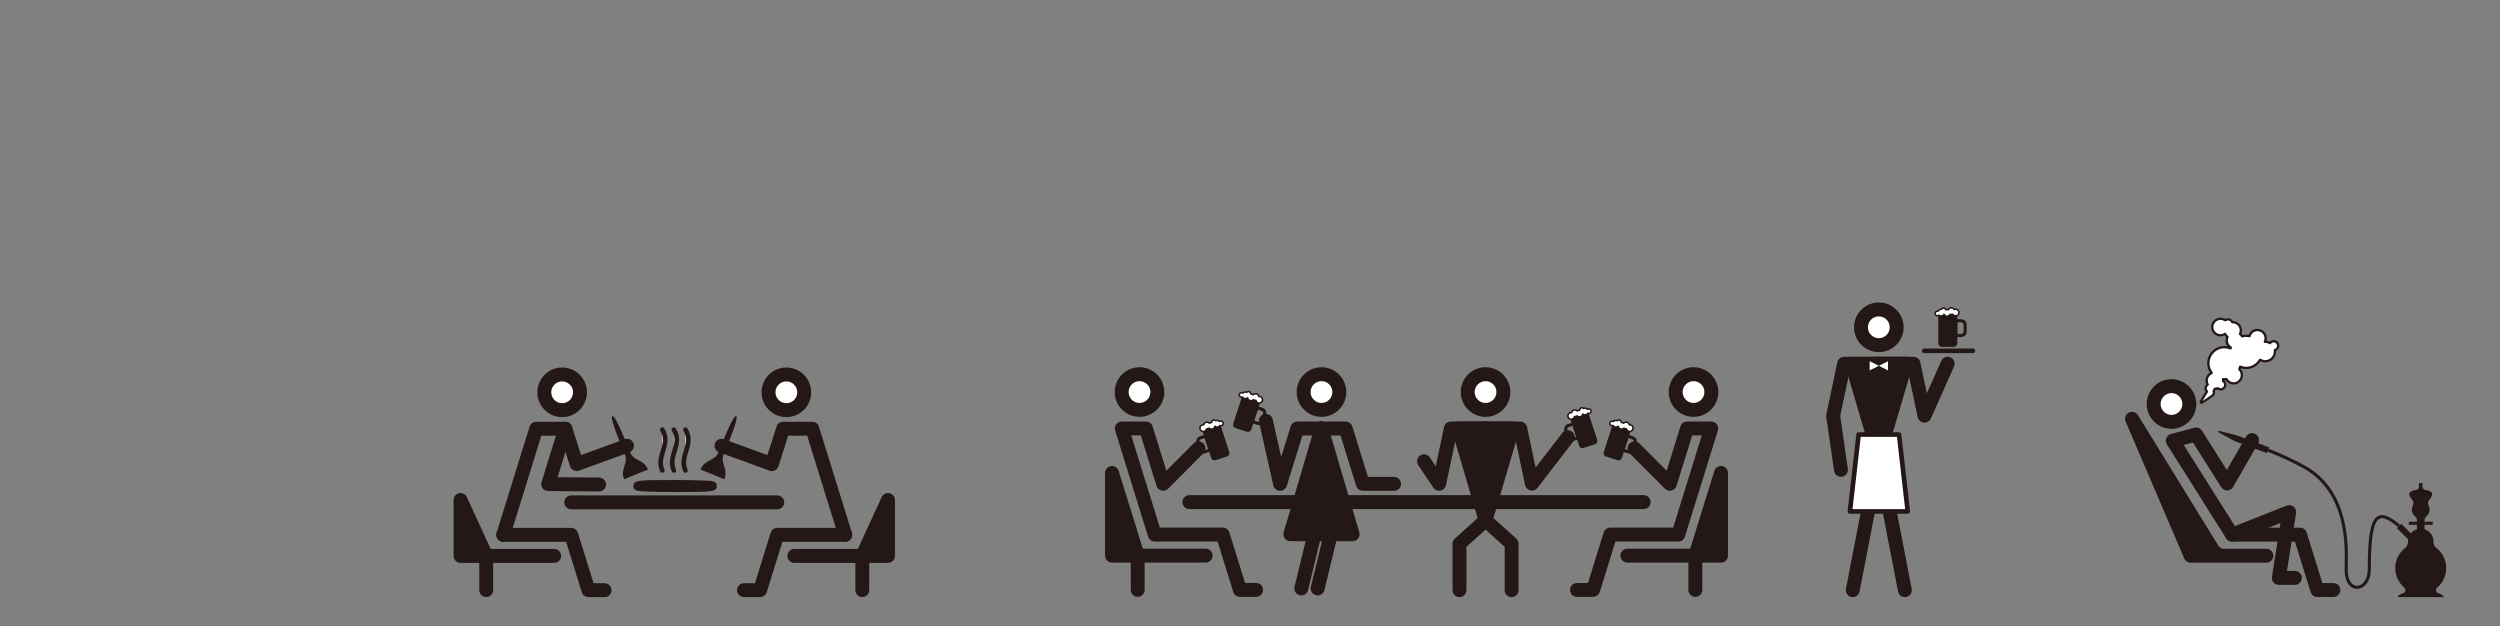 <?xml version="1.0" encoding="UTF-8"?>
<svg xmlns="http://www.w3.org/2000/svg" id="_レイヤー_1" data-name="レイヤー_1" version="1.1" viewBox="0 0 361.294 90.51">
  <rect x="0" y="0" width="361.294" height="90.51" fill="#808080" stroke="none"/>
  <defs>
    <style>
      .st0 {
        fill: none;
      }

      .st1 {
        fill: #231815;
      }

      .st2 {
        fill: #fff;
      }
    </style>
  </defs>
  <g>
    <g>
      <path class="st1" d="M267.757,86.296c-.063,0-.128-.006-.192-.018-.545-.106-.901-.633-.796-1.178l3.749-19.364v-12.166h-3.192l-1.385,6.549,1.105,7.633c.08.549-.301,1.059-.851,1.139-.55.081-1.059-.301-1.139-.851l-1.131-7.81c-.017-.117-.013-.236.011-.352l1.591-7.521c.098-.465.508-.797.983-.797h5.012c.555,0,1.005.45,1.005,1.005v13.267c0,.064-.006.128-.018.191l-3.768,19.459c-.093.48-.514.814-.986.814Z"></path>
      <g>
        <polygon class="st1" points="271.524 65.831 271.524 52.564 267.617 52.564 271.524 65.831"></polygon>
        <path class="st1" d="M271.523,66.836c-.44,0-.836-.289-.963-.721l-3.907-13.267c-.089-.304-.03-.632.159-.886s.488-.403.805-.403h3.907c.555,0,1.005.45,1.005,1.005v13.267c0,.5-.367.923-.862.995-.048.007-.097.01-.144.01ZM268.961,53.569l1.558,5.291v-5.291h-1.558Z"></path>
      </g>
      <g>
        <polygon class="st1" points="271.524 65.831 271.524 52.564 275.43 52.564 271.524 65.831"></polygon>
        <path class="st1" d="M271.524,66.836c-.048,0-.096-.003-.144-.01-.495-.071-.862-.495-.862-.995v-13.267c0-.555.45-1.005,1.005-1.005h3.906c.317,0,.615.149.805.403s.249.582.159.886l-3.906,13.267c-.127.432-.524.721-.963.721ZM272.529,53.569v5.29l1.558-5.29h-1.558Z"></path>
      </g>
      <path class="st1" d="M275.29,86.296c-.472,0-.893-.334-.986-.814l-3.768-19.459c-.012-.063-.018-.127-.018-.191v-13.267c0-.555.45-1.005,1.005-1.005h5.012c.475,0,.885.332.983.797l.948,4.481,2.089-4.683c.226-.507.82-.735,1.327-.508.507.226.735.82.508,1.327l-3.35,7.509c-.177.398-.591.64-1.024.59-.433-.046-.787-.365-.877-.791l-1.42-6.712h-3.192v12.166l3.749,19.364c.105.545-.251,1.072-.796,1.178-.065.012-.129.018-.192.018Z"></path>
      <g>
        <circle class="st2" cx="271.524" cy="47.3" r="2.58"></circle>
        <path class="st1" d="M271.524,50.884c-1.977,0-3.585-1.608-3.585-3.585s1.608-3.585,3.585-3.585,3.585,1.608,3.585,3.585-1.608,3.585-3.585,3.585ZM271.524,45.725c-.868,0-1.575.706-1.575,1.575s.706,1.575,1.575,1.575,1.575-.707,1.575-1.575-.706-1.575-1.575-1.575Z"></path>
      </g>
    </g>
    <g>
      <polygon class="st2" points="275.701 73.909 267.346 73.909 268.606 62.804 274.442 62.804 275.701 73.909"></polygon>
      <path class="st1" d="M275.701,74.244h-8.355c-.095,0-.186-.041-.25-.112-.064-.071-.094-.166-.083-.261l1.26-11.105c.019-.169.163-.297.333-.297h5.836c.17,0,.314.128.333.297l1.26,11.105c.011.095-.019.19-.083.261-.064.071-.154.112-.25.112ZM267.721,73.574h7.605l-1.184-10.435h-5.237l-1.184,10.435Z"></path>
    </g>
    <g>
      <polygon class="st2" points="271.524 52.864 270.197 53.528 270.197 52.201 271.524 52.864 271.524 52.864"></polygon>
      <polygon class="st2" points="271.524 52.864 272.85 53.528 272.85 52.201 271.524 52.864 271.524 52.864"></polygon>
    </g>
    <g>
      <g>
        <path class="st1" d="M280.624,45.478h1.734c.156,0,.283.127.283.283v4.139h-2.3v-4.139c0-.156.127-.283.283-.283Z" transform="translate(562.981 95.379) rotate(-180)"></path>
        <path class="st1" d="M282.358,50.124h-1.734c-.279,0-.506-.227-.506-.506v-4.363h2.746v4.363c0,.279-.227.506-.506.506ZM280.564,45.702v3.916c0,.033.027.059.06.059h1.734c.033,0,.06-.027.06-.059v-3.916h-1.853Z"></path>
      </g>
      <path class="st1" d="M283.447,48.709h-1.029v-2.57h1.029c.426,0,.773.347.773.773v1.022c0,.427-.347.774-.773.774ZM282.864,48.262h.583c.18,0,.327-.147.327-.327v-1.022c0-.18-.147-.327-.327-.327h-.583v1.676Z"></path>
      <g>
        <path class="st2" d="M279.985,44.972c.035,0,.067.01.098.02.074-.174.246-.295.447-.295.017,0,.031.008.048.01.052-.115.167-.196.301-.196.155,0,.28.109.316.254.057-.024.119-.037.185-.037.065,0,.126.014.182.037.078-.164.243-.28.437-.28.18,0,.331.102.415.247.063-.029.131-.048.204-.048.269,0,.486.218.486.486,0,.269-.218.486-.486.486-.18,0-.331-.102-.415-.247-.063.029-.131.048-.204.048-.065,0-.126-.014-.182-.037-.078.164-.243.28-.437.28-.193,0-.357-.115-.435-.278-.084.145-.235.248-.415.248-.123,0-.233-.05-.319-.126-.059.056-.138.091-.226.091-.183,0-.332-.148-.332-.332s.148-.332.332-.332Z"></path>
        <path class="st1" d="M281.38,45.811c-.172,0-.331-.074-.442-.2-.19.187-.499.223-.728.072-.068.041-.146.063-.226.063-.244,0-.443-.199-.443-.443s.199-.443.443-.443c.014,0,.027.001.04.003.107-.169.291-.274.494-.278.082-.115.216-.186.359-.186.161,0,.305.09.382.229.082-.017.168-.017.25.003.111-.161.29-.258.488-.258.179,0,.344.082.457.223.384-.114.76.19.76.574,0,.33-.268.598-.598.598-.179,0-.344-.082-.457-.224-.098.03-.196.032-.293.009-.111.161-.29.259-.488.259ZM280.945,45.31h.004c.041.002.078.026.096.063.064.132.192.215.335.215.144,0,.273-.083.336-.216.025-.053.088-.078.143-.055.098.04.194.039.298-.009.052-.024.115-.005.144.045.07.12.189.192.318.192.207,0,.375-.168.375-.375,0-.258-.261-.464-.532-.337-.052.025-.115.005-.144-.045-.07-.12-.188-.192-.318-.192-.144,0-.273.083-.336.216-.025.053-.088.077-.143.056-.094-.039-.191-.037-.283 0-.03.012-.064.011-.093-.004-.029-.015-.05-.041-.058-.073-.025-.101-.108-.169-.207-.169-.085,0-.163.051-.199.13-.02.044-.066.071-.113.065-.006-.001-.034-.006-.04-.008h-.002c-.146,0-.28.089-.339.227-.022.053-.081.08-.136.063-.026-.008-.047-.015-.065-.015-.121,0-.22.099-.22.22s.099.22.22.22c.054,0,.108-.022.15-.061.042-.04.107-.04.15-.002.05.044.134.098.245.098.13,0,.249-.072.318-.192.02-.035.057-.056.097-.056Z"></path>
      </g>
    </g>
    <g>
      <line class="st2" x1="278.075" y1="50.699" x2="285.115" y2="50.699"></line>
      <path class="st1" d="M285.115,51.034h-7.039c-.185,0-.335-.15-.335-.335s.15-.335.335-.335h7.039c.185,0,.335.15.335.335s-.15.335-.335.335Z"></path>
    </g>
  </g>
  <g>
    <g>
      <g>
        <g>
          <path class="st2" d="M316.399,58.385c0,1.425-1.155,2.58-2.58,2.58-1.425,0-2.58-1.155-2.58-2.58s1.155-2.58,2.58-2.58,2.58,1.155,2.58,2.58Z"></path>
          <path class="st1" d="M313.819,61.97c-1.977,0-3.585-1.608-3.585-3.585s1.608-3.585,3.585-3.585,3.585,1.608,3.585,3.585-1.608,3.585-3.585,3.585ZM313.819,56.81c-.868,0-1.575.707-1.575,1.575s.706,1.575,1.575,1.575,1.575-.706,1.575-1.575-.706-1.575-1.575-1.575Z"></path>
        </g>
        <path class="st1" d="M337.216,86.274h-2.33c-.44,0-.829-.286-.96-.707l-2.266-7.294h-9.083c-.345,0-.666-.177-.85-.469l-8.568-13.576c-.171-.27-.202-.605-.086-.902.116-.297.367-.522.676-.605l3.374-.904c.425-.114.875.062,1.11.434l3.582,5.675,2.776-4.828c.277-.481.891-.647,1.372-.37.481.277.647.891.37,1.372l-3.607,6.273c-.176.305-.498.497-.851.504-.355.011-.683-.17-.871-.469l-4.076-6.459-1.341.359,7.544,11.954h9.269c.44,0,.829.286.96.707l2.266,7.294h1.59c.555,0,1.005.45,1.005,1.005s-.45,1.005-1.005,1.005Z"></path>
      </g>
      <g>
        <path class="st1" d="M327.531,80.315h-6.128c-.684,0-1.318-.354-1.677-.937l-11.613-18.856,8.476,19.792h10.941"></path>
        <path class="st1" d="M327.531,81.32h-10.941c-.402,0-.766-.24-.924-.609l-8.476-19.792c-.207-.484-.006-1.046.461-1.288.468-.242,1.042-.083,1.318.365l11.613,18.856c.174.283.489.459.821.459h6.128c.555,0,1.005.45,1.005,1.005s-.45,1.005-1.005,1.005ZM317.252,79.31h1.251l-4.108-6.669,2.856,6.669Z"></path>
      </g>
    </g>
    <path class="st1" d="M331.657,84.524h-2.33c-.294,0-.573-.129-.764-.352s-.275-.519-.229-.81l1.229-7.776-6.616,2.616c-.516.205-1.1-.049-1.304-.565-.204-.516.049-1.1.565-1.304l8.253-3.263c.336-.133.716-.075.998.15.281.226.421.585.364.941l-1.32,8.353h1.154c.555,0,1.005.45,1.005,1.005s-.45,1.005-1.005,1.005Z"></path>
    <g>
      <path class="st2" d="M329.245,49.964c0-.36-.293-.652-.652-.652-.218,0-.411.109-.53.274-.208-.121-.446-.196-.704-.196-.018,0-.035.005-.053.005.075-.156.121-.329.121-.513,0-.658-.535-1.193-1.193-1.193-.55,0-1.011.377-1.147.885-.153-.032-.312-.049-.474-.049-.206,0-.402.035-.592.086-.077-.135-.179-.252-.301-.347.075-.156.12-.328.12-.512,0-.658-.535-1.193-1.193-1.193-.019,0-.036.005-.055.005-.093-.247-.33-.423-.609-.423-.152,0-.29.054-.401.142-.193-.135-.427-.215-.68-.215-.658,0-1.193.535-1.193,1.193s.535,1.193,1.193,1.193c.246,0,.474-.075.664-.203.081.174.202.323.351.439-.075.156-.12.328-.12.512,0,.436.237.814.587,1.022-.012.042-.029.081-.038.123-.272-.112-.568-.175-.88-.175-1.281,0-2.323,1.042-2.323,2.323,0,.531.186,1.014.487,1.406-.43.18-.732.605-.732,1.1,0,.212.06.408.157.58-.182.116-.305.318-.305.55,0,.181.074.344.193.462-.276.409-.817,1.323-.89,1.446-.026.044-.019.101.018.137.021.021.049.031.078.031.021,0,.042-.006.06-.017.147-.094,1.44-.918,1.596-1.08.093-.097.143-.225.141-.36-.001-.071-.019-.138-.048-.201.084-.1.139-.224.151-.361.014.001.027.004.042.004.148,0,.289-.03.42-.08.113.095.257.154.416.154.36,0,.652-.292.652-.652,0-.23-.121-.432-.301-.548.001-.022.007-.043.007-.066,0-.07-.009-.137-.021-.204.068.006.134.021.204.021.099,0,.192-.017.288-.029.204.367.59.619,1.039.619.658,0,1.193-.535,1.193-1.193,0-.337-.142-.64-.367-.857.047-.116.085-.237.112-.361.272.112.568.175.88.175.862,0,1.608-.478,2.009-1.178.215.134.467.214.738.214.777,0,1.409-.632,1.409-1.409,0-.07-.011-.137-.021-.204.285-.07.497-.326.497-.632Z"></path>
      <path class="st1" d="M318.151,58.376c-.073,0-.142-.028-.194-.079-.093-.09-.112-.231-.046-.343.057-.097.532-.898.825-1.349-.099-.138-.152-.302-.152-.475,0-.23.096-.444.261-.598-.075-.171-.114-.35-.114-.532,0-.48.25-.916.651-1.161-.266-.407-.406-.868-.406-1.345,0-1.373,1.117-2.49,2.49-2.49.155,0,.309.015.461.044-.191-.236-.298-.531-.298-.846,0-.157.029-.313.086-.465-.081-.077-.153-.163-.213-.256-.186.092-.39.14-.601.14-.75,0-1.36-.61-1.36-1.36s.61-1.36,1.36-1.36c.239,0,.471.063.678.183.381-.221.903-.067,1.116.309.727.026,1.311.626,1.311,1.359,0,.158-.029.313-.086.465.065.061.124.129.175.202.323-.073.593-.078.876-.035.203-.514.701-.862,1.26-.862.75,0,1.36.61,1.36,1.36,0,.118-.016.236-.049.352.164.02.324.068.478.142.152-.147.356-.232.569-.232.452,0,.82.368.82.82,0,.326-.192.614-.481.745.003.031.005.06.005.09,0,.869-.707,1.577-1.577,1.577-.234,0-.466-.054-.68-.158-.461.696-1.239,1.121-2.067,1.121-.26,0-.516-.041-.765-.122-.01.034-.021.068-.033.101.22.249.34.563.34.896,0,.75-.61,1.36-1.36,1.36-.452,0-.873-.23-1.125-.606-.071.009-.14.019-.218.016,0,.001 0.0.002 0.0.002.186.155.295.383.295.628,0,.452-.368.82-.82.82-.157,0-.311-.047-.444-.134-.098.03-.197.049-.294.057-.022.078-.056.152-.101.22.017.056.026.114.027.171.004.179-.063.35-.188.479-.155.162-1.189.827-1.626,1.105-.044.028-.096.044-.15.044ZM321.468,50.339c-1.188,0-2.155.967-2.155,2.155,0,.468.156.919.452,1.304.032.041.042.095.029.145s-.049.091-.097.112c-.382.161-.629.532-.629.946,0,.171.046.339.136.498.044.078.019.176-.056.224-.142.09-.227.242-.227.408,0,.13.051.252.143.344.057.057.066.146.021.212-.211.314-.583.932-.772,1.249.615-.402,1.283-.846,1.374-.941.063-.065.096-.15.094-.24-.001-.044-.012-.089-.032-.134-.028-.059-.018-.129.024-.179.064-.076.103-.169.112-.268.008-.088.086-.155.172-.153l.043.004c.111-0.0.233-.024.354-.069.057-.022.12-.01.167.028.062.052.167.115.308.115.267,0,.485-.217.485-.485,0-.165-.084-.317-.225-.407-.05-.032-.08-.089-.077-.149 0-.005.004-.04.005-.045.002-.073-.006-.131-.017-.188-.009-.051.006-.104.042-.142.035-.039.087-.058.138-.053l.082.01c.101.014.206.005.307-.009l.067-.009c.067-.009.134.025.168.085.182.329.524.533.892.533.565,0,1.025-.46,1.025-1.025,0-.279-.112-.54-.315-.736-.049-.047-.065-.12-.039-.183.044-.11.079-.223.104-.335.011-.048.042-.089.086-.113s.096-.025.141-.006c.263.108.537.163.816.163.763,0,1.477-.419,1.863-1.093.023-.04.06-.068.104-.079.044-.011.09-.004.129.02.2.124.424.189.65.189.685,0,1.242-.557,1.242-1.242,0-.055-.009-.108-.016-.161-.013-.086.039-.184.123-.205.218-.054.37-.247.37-.469,0-.267-.217-.485-.485-.485-.155,0-.302.076-.394.204-.05.07-.145.09-.22.047-.197-.115-.406-.173-.619-.173-.018.003-.033.005-.047.005-.064.003-.114-.027-.146-.076s-.036-.112-.011-.164c.069-.143.104-.292.104-.44,0-.565-.46-1.025-1.025-1.025-.46,0-.865.313-.985.761-.023.086-.11.138-.196.12-.313-.065-.601-.068-.989.034-.074.02-.15-.013-.188-.078-.067-.116-.154-.216-.259-.298-.062-.048-.082-.134-.048-.205.069-.143.104-.291.104-.44,0-.568-.45-1.028-1.034-1.025-.073,0-.178-.038-.202-.103-.11-.289-.497-.408-.749-.209-.058.046-.139.048-.2.006-.173-.121-.376-.185-.584-.185-.565,0-1.025.46-1.025,1.025s.46,1.025,1.025,1.025c.204,0,.402-.06.571-.174.041-.027.091-.036.139-.022.047.013.086.046.107.091.067.145.172.276.302.377.062.048.082.134.048.205-.069.143-.104.291-.104.439,0,.362.189.69.506.878.065.039.096.116.076.189l-.02.062c-.006.017-.012.035-.016.053-.011.048-.042.089-.086.112-.044.023-.096.025-.141.006-.263-.108-.537-.163-.816-.163Z"></path>
    </g>
    <path class="st1" d="M347.295,85.729c.358-.114.453-.566.166-.808-.8-.676-1.308-1.687-1.308-2.816,0-1.175.55-2.221,1.407-2.896.287-.226.447-.563.436-.928-0-.015-.001-.031-.001-.046,0-.824.544-1.513,1.29-1.749v-.646s-1.179,0-1.179,0v-.442h1.179s0-.262,0-.262c0-.202-.104-.383-.261-.511-.29-.235-.476-.593-.476-.996,0-.225.059-.435.161-.618.136-.242.099-.552-.086-.759-.282-.316-.456-.666-.456-.846,0-.285.438-.527,1.056-.626.204-.033.357-.206.357-.413v-.558h.516v.558c0,.207.153.381.357.413.618.099,1.056.341,1.056.626,0,.179-.173.53-.456.846-.185.207-.222.517-.086.759.102.183.161.393.161.618,0,.403-.186.761-.476.996-.157.128-.261.308-.261.511v.262s1.179,0,1.179,0v.442h-1.179s0,.646,0,.646c.746.236,1.29.925,1.29,1.749,0,.015-0.0.031-.001.046-.011.365.149.702.436.928.857.674,1.407,1.72,1.407,2.896,0,1.129-.508,2.14-1.308,2.816-.287.242-.192.694.166.808.482.153.773.351.773.567h-6.634c0-.216.291-.413.773-.567Z"></path>
    <rect class="st1" x="347.723" y="75.407" width=".893" height="4.127" transform="translate(47.196 268.884) rotate(-45)"></rect>
    <polygon class="st1" points="327.62 65.487 327.93 64.649 323.242 62.914 320.637 62.244 320.559 62.453 322.981 63.77 327.62 65.487"></polygon>
    <path class="st1" d="M340.633,85.104c-.498,0-.949-.254-1.27-.715-.344-.493-.526-1.21-.526-2.074,0-.18.005-.403.011-.661.068-2.908.248-10.632-6.098-14.049-2.806-1.511-5.03-2.32-5.052-2.328l.152-.42c.022.008,2.275.827,5.112,2.354,6.587,3.547,6.402,11.47,6.333,14.453-.006.254-.011.473-.011.651,0,.772.154,1.401.445,1.819.235.337.556.523.903.523.76,0,1.546-.876,1.546-2.342,0-5.069.431-7.245,1.538-7.761.723-.337,1.661.048,3.137,1.286l-.287.342c-1.288-1.081-2.134-1.47-2.661-1.223-.885.413-1.28,2.682-1.28,7.356,0,1.811-1.027,2.789-1.993,2.789Z"></path>
  </g>
  <g>
    <g>
      <g>
        <g>
          <g>
            <circle class="st2" cx="113.644" cy="56.694" r="2.58"></circle>
            <path class="st1" d="M113.644,60.279c-1.977,0-3.585-1.608-3.585-3.585s1.608-3.585,3.585-3.585,3.585,1.608,3.585,3.585-1.608,3.585-3.585,3.585ZM113.644,55.119c-.868,0-1.575.707-1.575,1.575s.706,1.575,1.575,1.575,1.575-.706,1.575-1.575-.707-1.575-1.575-1.575Z"></path>
          </g>
          <path class="st1" d="M109.845,86.296h-2.33c-.555,0-1.005-.45-1.005-1.005s.45-1.005,1.005-1.005h1.59l2.266-7.294c.131-.42.52-.707.96-.707h9.823c.555,0,1.005.45,1.005,1.005s-.45,1.005-1.005,1.005h-9.083l-2.266,7.294c-.131.42-.52.707-.96.707Z"></path>
        </g>
        <g>
          <polyline class="st1" points="114.794 80.337 124.618 80.337 128.332 72.261 128.332 80.337 124.618 80.337"></polyline>
          <path class="st1" d="M128.332,81.342h-13.537c-.555,0-1.005-.45-1.005-1.005s.45-1.005,1.005-1.005h9.18l3.445-7.49c.197-.429.667-.664,1.128-.562.461.101.79.509.79.982v8.076c0,.555-.45,1.005-1.005,1.005ZM126.186,79.332h1.14v-2.479l-1.14,2.479Z"></path>
        </g>
        <g>
          <line class="st1" x1="124.618" y1="80.337" x2="124.618" y2="85.284"></line>
          <path class="st1" d="M124.618,86.29c-.555,0-1.005-.45-1.005-1.005v-4.948c0-.555.45-1.005,1.005-1.005s1.005.45,1.005,1.005v4.948c0,.555-.45,1.005-1.005,1.005Z"></path>
        </g>
      </g>
      <path class="st1" d="M122.153,78.295c-.429,0-.826-.276-.96-.707l-4.543-14.624h-2.738l-1.408,4.411c-.083.261-.269.476-.515.597-.246.121-.53.136-.787.042l-7.276-2.653c-.521-.19-.79-.767-.6-1.289.19-.522.767-.79,1.289-.6l6.292,2.295,1.313-4.113c.133-.417.52-.7.958-.7h4.213c.44,0,.829.286.96.707l4.763,15.331c.165.53-.132,1.093-.662,1.258-.099.031-.2.045-.298.045Z"></path>
    </g>
    <g>
      <g>
        <g>
          <g>
            <circle class="st2" cx="81.241" cy="56.694" r="2.58"></circle>
            <path class="st1" d="M81.241,60.279c-1.977,0-3.585-1.608-3.585-3.585s1.608-3.585,3.585-3.585,3.585,1.608,3.585,3.585-1.608,3.585-3.585,3.585ZM81.241,55.119c-.868,0-1.575.707-1.575,1.575s.706,1.575,1.575,1.575,1.575-.706,1.575-1.575-.706-1.575-1.575-1.575Z"></path>
          </g>
          <path class="st1" d="M87.371,86.296h-2.33c-.44,0-.829-.286-.96-.707l-2.266-7.294h-9.083c-.555,0-1.005-.45-1.005-1.005s.45-1.005,1.005-1.005h9.823c.44,0,.829.286.96.707l2.266,7.294h1.59c.555,0,1.005.45,1.005,1.005s-.45,1.005-1.005,1.005Z"></path>
        </g>
        <g>
          <polyline class="st1" points="80.091 80.337 70.267 80.337 66.554 72.261 66.554 80.337 70.267 80.337"></polyline>
          <path class="st1" d="M80.091,81.342h-13.537c-.555,0-1.005-.45-1.005-1.005v-8.076c0-.472.329-.881.79-.982.462-.102.931.133,1.128.562l3.445,7.49h9.18c.555,0,1.005.45,1.005,1.005s-.45,1.005-1.005,1.005ZM67.559,79.332h1.14l-1.14-2.479v2.479Z"></path>
        </g>
        <g>
          <line class="st1" x1="70.267" y1="80.337" x2="70.267" y2="85.284"></line>
          <path class="st1" d="M70.267,86.29c-.555,0-1.005-.45-1.005-1.005v-4.948c0-.555.45-1.005,1.005-1.005s1.005.45,1.005,1.005v4.948c0,.555-.45,1.005-1.005,1.005Z"></path>
        </g>
      </g>
      <path class="st1" d="M72.732,78.295c-.099,0-.199-.015-.298-.045-.53-.165-.826-.728-.662-1.258l4.763-15.331c.131-.42.52-.707.96-.707h4.213c.319,0,.62.152.809.409.189.257.245.589.151.894l-2.084,6.708,6.004.045c.555.004,1.002.458.997,1.013-.004.555-.46,1.008-1.013.997l-7.357-.056c-.318-.002-.616-.155-.804-.412-.188-.257-.243-.587-.148-.891l2.08-6.698h-2.108l-4.543,14.624c-.134.431-.531.707-.96.707Z"></path>
    </g>
    <path class="st1" d="M112.33,73.605h-29.775c-.555,0-1.005-.45-1.005-1.005s.45-1.005,1.005-1.005h29.775c.555,0,1.005.45,1.005,1.005s-.45,1.005-1.005,1.005Z"></path>
    <path class="st1" d="M97.564,71.105c-1.438,0-2.792-.021-3.812-.058-1.656-.061-2.214-.081-2.214-.808,0-.867.803-.867,6.026-.867,1.439,0,2.793.021,3.812.058,1.656.061,2.214.081,2.214.808,0,.867-.803.867-6.026.867ZM102.703,70.86h.004-.004Z"></path>
    <g>
      <path class="st2" d="M95.715,62.094c1.327,2.138-.958,3.759,0,5.897"></path>
      <path class="st1" d="M95.715,68.326c-.128,0-.25-.074-.306-.198-.506-1.129-.195-2.143.079-3.038.3-.979.559-1.824-.058-2.818-.098-.157-.049-.364.108-.461.157-.098.364-.049.461.108.778,1.253.433,2.377.13,3.368-.263.859-.511,1.669-.108,2.568.076.169 0.0.367-.169.443-.044.02-.091.029-.137.029Z"></path>
    </g>
    <g>
      <path class="st2" d="M97.386,62.094c1.327,2.138-.958,3.759,0,5.897"></path>
      <path class="st1" d="M97.386,68.326c-.128,0-.25-.074-.306-.198-.506-1.129-.195-2.143.079-3.038.3-.979.559-1.824-.058-2.818-.098-.157-.049-.364.108-.461.157-.098.364-.049.461.108.778,1.253.433,2.377.13,3.368-.263.858-.511,1.669-.108,2.568.076.169 0.0.367-.169.443-.044.02-.091.029-.137.029Z"></path>
    </g>
    <g>
      <path class="st2" d="M99.056,62.094c1.327,2.138-.958,3.759,0,5.897"></path>
      <path class="st1" d="M99.057,68.326c-.128,0-.25-.074-.306-.198-.506-1.129-.195-2.143.079-3.038.3-.979.559-1.824-.058-2.818-.098-.157-.049-.364.108-.461.157-.098.364-.049.461.108.778,1.253.433,2.377.13,3.368-.263.859-.511,1.669-.108,2.568.076.169 0.0.367-.169.443-.044.02-.091.029-.137.029Z"></path>
    </g>
    <path class="st1" d="M104.683,69.259c.623-1.529-.637-2.265-.118-3.539s2.27-5.389,1.824-5.571c-.446-.182-2.069,3.985-2.588,5.26-.519,1.274-1.935.92-2.558,2.449l3.44,1.402Z"></path>
    <path class="st1" d="M83.338,68.074c-.152,0-.303-.035-.443-.103-.246-.121-.432-.336-.515-.597l-1.631-5.11c-.169-.529.123-1.094.652-1.263.529-.167,1.094.123,1.263.652l1.313,4.113,6.292-2.295c.522-.191,1.098.078,1.289.6.19.521-.078,1.098-.6,1.289l-7.276,2.653c-.112.041-.228.061-.344.061Z"></path>
    <path class="st1" d="M90.202,69.259c-.623-1.529.637-2.265.118-3.539s-2.27-5.389-1.824-5.571c.446-.182,2.069,3.985,2.588,5.26s1.935.92,2.558,2.449l-3.44,1.402Z"></path>
  </g>
  <g>
    <g>
      <path class="st1" d="M210.92,86.296c-.555,0-1.005-.45-1.005-1.005v-6.707c0-.285.121-.556.332-.747l3.435-3.094v-11.815h-3.192l-1.523,7.199c-.084.395-.395.701-.791.778-.396.076-.8-.09-1.026-.425l-2.19-3.252c-.31-.46-.188-1.085.272-1.395.46-.31,1.085-.189,1.395.272l.865,1.283,1.2-5.675c.098-.465.508-.797.983-.797h5.012c.555,0,1.005.45,1.005,1.005v13.267c0,.285-.121.556-.332.747l-3.435,3.094v6.26c0,.555-.45,1.005-1.005,1.005Z"></path>
      <path class="st1" d="M218.455,86.296c-.555,0-1.005-.45-1.005-1.005v-6.26l-3.435-3.094c-.212-.191-.332-.462-.332-.747v-13.267c0-.555.45-1.005,1.005-1.005h5.012c.475,0,.885.332.983.797l1.238,5.85,3.863-5c.339-.439.971-.521,1.41-.181.439.339.52.97.181,1.41l-5.192,6.72c-.239.31-.637.453-1.019.365-.382-.087-.678-.389-.759-.772l-1.519-7.179h-3.192v11.815l3.435,3.094c.212.191.332.462.332.747v6.707c0,.555-.45,1.005-1.005,1.005Z"></path>
      <g>
        <polygon class="st1" points="214.687 75.189 214.687 61.922 210.781 61.922 214.687 75.189"></polygon>
        <path class="st1" d="M214.686,76.195c-.44,0-.836-.289-.963-.721l-3.907-13.267c-.089-.304-.03-.632.159-.886s.488-.403.805-.403h3.907c.555,0,1.005.45,1.005,1.005v13.267c0,.5-.367.923-.862.995-.048.007-.097.01-.144.01ZM212.124,62.927l1.558,5.291v-5.291h-1.558Z"></path>
      </g>
      <g>
        <polygon class="st1" points="214.687 75.189 214.687 61.922 218.594 61.922 214.687 75.189"></polygon>
        <path class="st1" d="M214.688,76.195c-.048,0-.096-.003-.144-.01-.495-.071-.862-.495-.862-.995v-13.267c0-.555.45-1.005,1.005-1.005h3.906c.317,0,.615.149.805.403s.249.582.159.886l-3.906,13.267c-.127.432-.524.721-.963.721ZM215.692,62.927v5.29l1.558-5.29h-1.558Z"></path>
      </g>
      <g>
        <circle class="st2" cx="214.687" cy="56.658" r="2.58"></circle>
        <path class="st1" d="M214.687,60.242c-1.977,0-3.585-1.608-3.585-3.585s1.608-3.585,3.585-3.585,3.585,1.608,3.585,3.585-1.608,3.585-3.585,3.585ZM214.687,55.083c-.868,0-1.575.707-1.575,1.575s.706,1.575,1.575,1.575,1.575-.707,1.575-1.575-.706-1.575-1.575-1.575Z"></path>
      </g>
    </g>
    <g>
      <g>
        <g>
          <circle class="st2" cx="244.744" cy="56.658" r="2.58"></circle>
          <path class="st1" d="M244.744,60.242c-1.977,0-3.585-1.608-3.585-3.585s1.608-3.585,3.585-3.585,3.585,1.608,3.585,3.585-1.608,3.585-3.585,3.585ZM244.744,55.083c-.868,0-1.575.707-1.575,1.575s.706,1.575,1.575,1.575,1.575-.707,1.575-1.575-.706-1.575-1.575-1.575Z"></path>
        </g>
        <path class="st1" d="M230.232,86.259h-2.33c-.555,0-1.005-.45-1.005-1.005s.45-1.005,1.005-1.005h1.59l2.266-7.294c.131-.42.52-.707.96-.707h9.083l4.138-13.321h-1.388l-2.266,7.294c-.104.337-.378.594-.72.678-.342.084-.703-.017-.952-.267l-5.108-5.126c-.392-.393-.391-1.03.003-1.421.393-.392,1.03-.39,1.421.002l3.931,3.945,1.991-6.408c.131-.42.52-.707.96-.707h3.493c.319,0,.62.152.809.409.189.257.245.589.151.894l-4.763,15.331c-.131.42-.52.707-.96.707h-9.083l-2.266,7.294c-.131.42-.52.707-.96.707Z"></path>
      </g>
      <g>
        <polyline class="st1" points="235.182 80.3 245.006 80.3 248.719 68.345 248.719 80.3 245.006 80.3"></polyline>
        <path class="st1" d="M248.719,81.305h-13.537c-.555,0-1.005-.45-1.005-1.005s.45-1.005,1.005-1.005h9.083l3.494-11.248c.147-.474.619-.77,1.111-.696.491.075.854.497.854.994v11.955c0,.555-.45,1.005-1.005,1.005ZM246.37,79.295h1.344v-4.327l-1.344,4.327Z"></path>
      </g>
      <g>
        <line class="st1" x1="245.006" y1="80.3" x2="245.006" y2="85.248"></line>
        <path class="st1" d="M245.006,86.253c-.555,0-1.005-.45-1.005-1.005v-4.948c0-.555.45-1.005,1.005-1.005s1.005.45,1.005,1.005v4.948c0,.555-.45,1.005-1.005,1.005Z"></path>
      </g>
    </g>
    <path class="st1" d="M237.537,73.569h-65.649c-.555,0-1.005-.45-1.005-1.005s.45-1.005,1.005-1.005h65.649c.555,0,1.005.45,1.005,1.005s-.45,1.005-1.005,1.005Z"></path>
    <path class="st1" d="M190.977,76.195c-.555,0-1.005-.45-1.005-1.005v-13.267c0-.555.45-1.005,1.005-1.005h3.493c.44,0,.829.286.96.707l2.265,7.292,3.774.002c.555 0,1.005.45,1.005,1.006-0.0.555-.45,1.005-1.005,1.005h-.001l-4.514-.002c-.44-0-.829-.287-.959-.707l-2.265-7.292h-1.747v12.262c0,.555-.45,1.005-1.005,1.005Z"></path>
    <path class="st1" d="M190.977,76.195c-.555,0-1.005-.45-1.005-1.005v-12.262h-1.747l-2.265,7.292c-.135.434-.545.73-.999.706-.455-.018-.84-.339-.941-.783l-2.057-9.101c-.122-.541.217-1.08.759-1.202.541-.121,1.079.217,1.202.759l1.23,5.442,1.372-4.416c.131-.42.52-.707.96-.707h3.493c.555,0,1.005.45,1.005,1.005v13.267c0,.555-.45,1.005-1.005,1.005Z"></path>
    <g>
      <polygon class="st1" points="190.977 61.922 190.977 77.206 186.477 77.206 190.977 61.922"></polygon>
      <path class="st1" d="M190.977,78.211h-4.5c-.317,0-.615-.149-.805-.403s-.249-.582-.159-.886l4.5-15.284c.141-.479.613-.781,1.107-.711.495.071.862.495.862.995v15.284c0,.555-.45,1.005-1.005,1.005ZM187.821,76.201h2.152v-7.307l-2.152,7.307Z"></path>
    </g>
    <g>
      <polygon class="st1" points="190.977 61.922 190.977 77.206 195.478 77.206 190.977 61.922"></polygon>
      <path class="st1" d="M195.478,78.211h-4.5c-.555,0-1.005-.45-1.005-1.005v-15.284c0-.5.367-.923.862-.995.495-.069.967.232,1.107.711l4.5,15.284c.089.304.03.632-.159.886s-.488.403-.805.403ZM191.982,76.201h2.152l-2.152-7.307v7.307Z"></path>
    </g>
    <g>
      <circle class="st2" cx="190.977" cy="56.658" r="2.58"></circle>
      <path class="st1" d="M190.977,60.242c-1.977,0-3.585-1.608-3.585-3.585s1.608-3.585,3.585-3.585,3.585,1.608,3.585,3.585-1.608,3.585-3.585,3.585ZM190.977,55.083c-.868,0-1.575.707-1.575,1.575s.706,1.575,1.575,1.575,1.575-.707,1.575-1.575-.706-1.575-1.575-1.575Z"></path>
    </g>
    <path class="st1" d="M188.061,86.05c-.079,0-.159-.009-.238-.029-.539-.131-.87-.675-.739-1.214l2.457-10.101c.131-.539.675-.869,1.214-.739.539.131.87.675.739,1.214l-2.457,10.101c-.112.46-.523.768-.976.768Z"></path>
    <path class="st1" d="M190.42,86.05c-.079,0-.159-.009-.238-.029-.539-.131-.87-.675-.739-1.214l2.457-10.101c.131-.539.675-.869,1.214-.739.539.131.87.675.739,1.214l-2.457,10.101c-.112.46-.523.768-.976.768Z"></path>
    <g>
      <g>
        <path class="st1" d="M227.77,59.944h2.3v4.139c0,.156-.127.283-.283.283h-1.734c-.156,0-.283-.127-.283-.283v-4.139h0Z" transform="translate(-8.002 73.802) rotate(-18.005)"></path>
        <path class="st1" d="M228.691,64.764c-.079,0-.157-.018-.229-.055-.12-.061-.21-.166-.252-.295l-1.349-4.149,2.612-.849,1.349,4.149c.042.129.031.266-.03.387-.061.121-.166.21-.295.252l-1.649.536c-.051.017-.104.025-.157.025ZM227.424,60.551l1.21,3.724c.009.027.048.048.075.038l1.649-.536c.027-.009.047-.048.038-.075l-1.21-3.724-1.762.573Z"></path>
      </g>
      <path class="st1" d="M227.135,63.768c-.12,0-.24-.029-.35-.085-.184-.094-.321-.254-.385-.45l-.316-.973c-.132-.405.091-.843.496-.975l.979-.318.794,2.443-.979.318c-.079.025-.16.038-.24.038ZM227.273,61.531l-.554.18c-.171.056-.266.24-.21.412l.316.973c.027.083.085.15.162.19.078.039.166.047.249.019l.554-.18-.518-1.594Z"></path>
      <g>
        <path class="st2" d="M229.512,59.106c-.033.011-.06.03-.087.049-.124-.142-.326-.205-.516-.143-.016.005-.027.017-.043.024-.085-.093-.219-.135-.347-.093-.148.048-.233.19-.222.339-.062-.005-.125.001-.188.022-.061.02-.116.052-.162.091-.125-.132-.317-.191-.502-.131-.171.056-.283.199-.318.363-.069-.009-.139-.006-.209.017-.256.083-.395.357-.312.613s.357.395.613.312c.171-.056.283-.199.318-.363.069.009.139.006.209-.017.061-.02.116-.052.162-.091.125.132.317.191.502.131.184-.06.304-.219.328-.399.125.112.3.163.471.107.117-.038.206-.119.264-.218.074.035.16.044.243.017.174-.057.27-.244.213-.418s-.244-.27-.418-.213Z"></path>
        <path class="st1" d="M227.068,60.705c-.093,0-.185-.022-.271-.065-.142-.073-.248-.196-.297-.348-.049-.152-.037-.314.036-.456.073-.142.196-.248.348-.297.051-.017.105-.026.162-.027.064-.17.196-.299.366-.354.188-.062.389-.025.544.095.038-.023.078-.041.12-.055.038-.012.077-.021.117-.025.03-.155.139-.285.292-.335.136-.044.286-.018.4.066.194-.06.403-.016.556.112.012-.005.024-.011.037-.015.113-.036.233-.027.338.027s.184.145.221.258c.037.113.027.233-.027.338-.054.106-.145.184-.258.22-.076.025-.156.028-.234.01-.072.091-.166.156-.274.191-.147.048-.303.034-.441-.035-.067.154-.195.273-.358.326-.189.061-.389.024-.544-.095-.038.023-.078.041-.119.055-.051.017-.105.025-.162.027-.064.17-.195.298-.366.354-.061.02-.123.03-.186.03ZM227.058,59.734c-.038,0-.072.005-.105.016-.095.031-.173.097-.218.186s-.053.191-.022.286c.031.095.097.173.186.218.089.045.191.053.286.022.123-.04.214-.145.243-.281.012-.057.066-.095.123-.087.059.008.112.003.161-.013.044-.014.086-.038.125-.071.045-.038.112-.034.153.009.102.107.249.146.386.102.136-.044.232-.162.252-.307.006-.041.033-.075.072-.09.039-.014.082-.005.113.022.103.093.239.124.362.084.106-.034.169-.111.203-.168.029-.05.091-.069.144-.044.052.025.11.028.161.012.056-.018.101-.057.128-.109s.031-.112.013-.168c-.018-.056-.057-.101-.109-.128-.052-.027-.112-.032-.168-.013h-0c-.017.005-.036.019-.057.034-.047.034-.111.026-.149-.017-.099-.113-.255-.156-.398-.11-.008.007-.02.014-.033.02-.044.019-.095.008-.127-.027-.059-.064-.149-.089-.23-.062-.094.03-.153.121-.145.225.002.033-.01.064-.033.087-.023.023-.055.036-.087.032-.05-.003-.099.002-.144.017-.044.014-.086.038-.125.071-.045.038-.113.034-.153-.009-.101-.107-.249-.146-.386-.102-.123.04-.214.145-.243.281-.012.057-.066.095-.123.087-.019-.002-.038-.004-.055-.004ZM229.512,59.106h.003-.003Z"></path>
      </g>
    </g>
    <g>
      <g>
        <path class="st1" d="M232.805,61.713h1.734c.156,0,.283.127.283.283v4.139h-2.3v-4.139c0-.156.127-.283.283-.283Z" transform="translate(436.143 196.946) rotate(-161.995)"></path>
        <path class="st1" d="M233.9,66.533c-.052,0-.104-.008-.156-.025l-1.649-.536c-.265-.087-.411-.373-.325-.638l1.349-4.149,2.612.849-1.349,4.149c-.07.213-.269.35-.482.35ZM232.234,65.547l1.649.536c.031.01.065-.007.075-.038l1.21-3.724-1.762-.573-1.21,3.725c-.01.031.007.065.038.075h0Z"></path>
      </g>
      <path class="st1" d="M235.457,65.537c-.081,0-.161-.013-.24-.038l-.979-.318.794-2.444.979.318c.196.064.356.2.45.385.094.184.11.394.046.59l-.316.972c-.064.196-.2.356-.385.45-.11.056-.23.085-.35.085ZM234.801,64.894l.554.18c.083.027.172.02.249-.019.078-.04.135-.107.162-.19l.316-.973c.027-.083.02-.171-.02-.249-.04-.078-.107-.135-.19-.162l-.554-.18-.518,1.594Z"></path>
      <g>
        <path class="st2" d="M233.08,60.875c.033.011.06.03.087.049.124-.142.326-.205.516-.143.016.005.027.017.043.024.085-.093.219-.135.347-.093.148.048.233.19.222.339.062-.005.125.001.188.022.061.02.116.052.162.091.125-.132.317-.191.502-.131.171.056.283.199.318.363.069-.009.139-.006.209.017.256.083.395.357.312.613s-.357.395-.613.312c-.171-.056-.283-.199-.318-.363-.069.009-.139.006-.209-.017-.061-.02-.116-.052-.162-.091-.125.132-.317.191-.502.131-.184-.06-.304-.219-.328-.399-.125.112-.3.163-.471.107-.117-.038-.206-.119-.264-.218-.074.035-.16.044-.243.017-.174-.057-.27-.244-.213-.418s.244-.27.418-.213Z"></path>
        <path class="st1" d="M235.525,62.474c-.062,0-.125-.01-.186-.03-.17-.055-.302-.184-.366-.354-.057-.001-.111-.01-.162-.027-.041-.013-.081-.032-.119-.055-.155.119-.356.156-.544.095-.164-.053-.292-.172-.359-.326-.137.069-.293.082-.441.035-.108-.035-.201-.101-.274-.191-.078.018-.158.015-.234-.009-.233-.076-.36-.326-.285-.559.076-.232.326-.359.559-.285 0,0,0.0 0.0.001 0.0.013.004.025.009.037.015.154-.127.362-.17.556-.112.114-.084.263-.11.4-.066.153.05.263.18.292.336.04.004.079.013.118.025.042.013.082.032.12.055.155-.119.356-.156.544-.095.17.055.302.184.366.354.056.001.11.01.162.027.314.102.486.44.384.754-.049.152-.155.276-.297.348-.085.043-.178.065-.271.065ZM235.056,61.863c.052,0,.098.036.109.088.029.135.12.24.243.281.095.03.197.023.286-.022.089-.045.155-.123.186-.218.064-.197-.044-.408-.241-.472-.049-.016-.102-.02-.161-.013-.057.008-.111-.03-.123-.087-.029-.135-.12-.24-.243-.281-.137-.045-.285-.006-.386.102-.041.043-.108.046-.153.009-.038-.033-.081-.056-.125-.071-.045-.015-.094-.019-.144-.017-.032.003-.064-.009-.087-.032s-.035-.054-.033-.087c.007-.104-.051-.194-.145-.225-.081-.026-.171-.002-.23.062-.032.036-.084.046-.128.027-.006-.003-.03-.017-.035-.021-.139-.045-.295-.002-.394.111-.038.043-.102.051-.149.017-.021-.015-.04-.028-.057-.034-.116-.037-.24.026-.277.141-.037.115.026.24.141.277.052.017.109.012.161-.012.052-.024.115-.006.144.044.034.058.097.134.203.168.124.04.259.009.362-.084.031-.028.074-.036.113-.022.039.014.067.049.072.09.02.146.116.263.252.307.137.044.285.005.386-.102.041-.043.108-.046.153-.009.039.033.081.057.124.071.049.016.102.02.161.013.005-.001.009-.001.014-.001Z"></path>
      </g>
    </g>
    <g>
      <g>
        <path class="st1" d="M179.257,57.604h1.734c.156,0,.283.127.283.283v4.139h-2.3v-4.139c0-.156.127-.283.283-.283Z" transform="translate(332.938 172.376) rotate(-161.995)"></path>
        <path class="st1" d="M180.352,62.423c-.053,0-.106-.008-.157-.025l-1.649-.536c-.129-.042-.233-.131-.295-.252-.061-.12-.072-.258-.03-.386l1.349-4.149,2.612.849-1.349,4.149c-.042.129-.131.233-.252.295-.072.037-.15.055-.229.055ZM179.857,57.638l-1.21,3.724c-.009.027.011.066.038.075h0l1.649.536c.027.011.067-.012.075-.038l1.21-3.724-1.762-.573Z"></path>
      </g>
      <path class="st1" d="M181.909,61.427c-.081,0-.161-.013-.24-.038l-.979-.318.794-2.443.979.318c.406.132.628.569.496.975l-.316.973c-.064.196-.2.356-.385.45-.11.056-.23.085-.35.085ZM181.252,60.784l.554.18c.083.027.171.02.249-.019.078-.04.135-.107.162-.19l.316-.973c.056-.171-.038-.356-.21-.412l-.554-.18-.518,1.594Z"></path>
      <g>
        <path class="st2" d="M179.531,56.765c.033.011.06.03.087.049.124-.142.326-.205.516-.143.016.005.027.017.043.024.085-.093.219-.135.347-.093.148.048.233.19.222.339.062-.005.125.001.188.022.061.02.116.052.162.091.125-.132.317-.191.502-.131.171.056.283.199.318.363.069-.009.139-.006.209.017.256.083.395.357.312.613s-.357.395-.613.312c-.171-.056-.283-.199-.318-.363-.069.009-.139.006-.209-.017-.061-.02-.116-.052-.162-.091-.125.132-.317.191-.502.131-.184-.06-.304-.219-.328-.399-.125.112-.3.163-.471.107-.117-.038-.206-.119-.264-.218-.074.035-.16.044-.243.017-.174-.057-.27-.244-.213-.418s.244-.27.418-.213Z"></path>
        <path class="st1" d="M181.976,58.364c-.062,0-.125-.01-.186-.03-.17-.055-.302-.184-.366-.354-.056-.001-.11-.01-.162-.027-.042-.013-.082-.032-.12-.055-.155.119-.356.156-.544.095-.164-.053-.292-.172-.359-.326-.137.069-.293.083-.441.035-.108-.035-.201-.101-.274-.191-.078.018-.159.015-.234-.01-.113-.036-.204-.115-.258-.22-.054-.106-.063-.226-.027-.338.037-.113.115-.204.22-.258.106-.054.226-.063.338-.027h0c.013.004.026.009.037.015.154-.127.362-.171.556-.112.114-.084.263-.111.4-.066.153.05.263.18.292.335.04.004.08.013.118.025.041.013.081.031.119.054.155-.119.356-.156.544-.095.17.055.302.184.366.354.057.001.111.01.162.027.314.102.486.44.384.754-.049.152-.155.276-.297.348-.085.043-.178.065-.271.065ZM181.507,57.754c.052,0,.098.036.109.088.029.135.12.24.243.281.095.031.197.023.286-.022s.155-.123.186-.218c.064-.197-.044-.408-.241-.472-.049-.016-.101-.02-.161-.013-.058.009-.111-.031-.123-.087-.029-.135-.12-.24-.243-.281-.137-.045-.285-.006-.386.102-.041.043-.108.046-.153.009-.039-.033-.081-.057-.124-.071-.046-.015-.095-.019-.145-.017-.032.002-.064-.009-.087-.032-.023-.023-.035-.054-.033-.087.007-.104-.051-.194-.145-.225-.081-.027-.171-.002-.23.062-.032.035-.084.046-.128.027-.006-.003-.03-.017-.035-.021-.139-.045-.295-.003-.394.111-.038.043-.102.051-.149.017-.02-.014-.039-.028-.056-.034h-0c-.056-.018-.116-.013-.168.013-.052.027-.091.072-.109.128-.018.056-.013.116.013.168s.072.091.128.109c.052.017.109.013.162-.012.052-.024.114-.006.144.044.034.058.097.134.203.168.123.04.259.009.362-.084.031-.028.074-.036.113-.022.039.014.067.049.072.09.02.145.116.264.252.307.137.044.285.005.386-.102.041-.043.108-.047.153-.009.038.033.081.056.125.071.049.016.102.021.161.013.005-.001.009-.001.014-.001Z"></path>
      </g>
    </g>
    <g>
      <g>
        <g>
          <circle class="st2" cx="164.679" cy="56.658" r="2.58"></circle>
          <path class="st1" d="M164.679,60.242c-1.977,0-3.585-1.608-3.585-3.585s1.608-3.585,3.585-3.585,3.585,1.608,3.585,3.585-1.608,3.585-3.585,3.585ZM164.679,55.083c-.868,0-1.575.707-1.575,1.575s.706,1.575,1.575,1.575,1.575-.707,1.575-1.575-.706-1.575-1.575-1.575Z"></path>
        </g>
        <path class="st1" d="M181.521,86.259h-2.33c-.44,0-.829-.287-.96-.707l-2.266-7.294h-9.083c-.44,0-.829-.286-.96-.707l-4.763-15.331c-.095-.305-.039-.637.151-.894.189-.257.49-.409.809-.409h3.493c.44,0,.829.286.96.707l1.991,6.408,3.931-3.945c.392-.393,1.028-.394,1.421-.002.393.392.394,1.028.003,1.421l-5.108,5.126c-.249.249-.61.35-.952.267-.342-.084-.615-.341-.72-.678l-2.266-7.294h-1.388l4.138,13.321h9.083c.44,0,.829.286.96.707l2.266,7.294h1.59c.555,0,1.005.45,1.005,1.005s-.45,1.005-1.005,1.005Z"></path>
      </g>
      <g>
        <polyline class="st1" points="174.241 80.3 164.417 80.3 160.704 68.345 160.704 80.3 164.417 80.3"></polyline>
        <path class="st1" d="M174.241,81.305h-13.537c-.555,0-1.005-.45-1.005-1.005v-11.955c0-.497.363-.919.854-.994.491-.073.963.221,1.111.696l3.494,11.248h9.083c.555,0,1.005.45,1.005,1.005s-.45,1.005-1.005,1.005ZM161.709,79.295h1.344l-1.344-4.327v4.327Z"></path>
      </g>
      <g>
        <line class="st1" x1="164.417" y1="80.3" x2="164.417" y2="85.248"></line>
        <path class="st1" d="M164.417,86.253c-.555,0-1.005-.45-1.005-1.005v-4.948c0-.555.45-1.005,1.005-1.005s1.005.45,1.005,1.005v4.948c0,.555-.45,1.005-1.005,1.005Z"></path>
      </g>
    </g>
    <g>
      <g>
        <path class="st1" d="M174.601,61.713h2.3v4.139c0,.156-.127.283-.283.283h-1.734c-.156,0-.283-.127-.283-.283v-4.139h0Z" transform="translate(-11.152 57.455) rotate(-18.005)"></path>
        <path class="st1" d="M175.523,66.533c-.213,0-.413-.136-.482-.35l-1.349-4.149,2.612-.849,1.349,4.149c.086.265-.059.552-.325.638h-0l-1.649.536c-.052.017-.104.025-.156.025ZM174.255,62.32l1.21,3.724c.01.032.044.049.075.038l1.649-.536c.031-.01.049-.044.038-.075l-1.21-3.725-1.762.573Z"></path>
      </g>
      <path class="st1" d="M173.965,65.537c-.12,0-.24-.029-.35-.085-.184-.094-.321-.254-.385-.45l-.316-.972c-.064-.197-.047-.406.046-.59.094-.184.254-.321.45-.385l.979-.318.794,2.444-.979.318c-.079.025-.16.038-.24.038ZM174.104,63.3l-.554.18c-.083.027-.151.085-.19.162-.04.078-.047.166-.02.249l.316.972c.027.083.085.151.162.19.078.04.166.047.249.019l.554-.18-.518-1.594Z"></path>
      <g>
        <path class="st2" d="M176.343,60.875c-.033.011-.06.03-.087.049-.124-.142-.326-.205-.516-.143-.016.005-.027.017-.043.024-.085-.093-.219-.135-.347-.093-.148.048-.233.19-.222.339-.062-.005-.125.001-.188.022-.061.02-.116.052-.162.091-.125-.132-.317-.191-.502-.131-.171.056-.283.199-.318.363-.069-.009-.139-.006-.209.017-.256.083-.395.357-.312.613s.357.395.613.312c.171-.056.283-.199.318-.363.069.009.139.006.209-.017.061-.02.116-.052.162-.091.125.132.317.191.502.131.184-.06.304-.219.328-.399.125.112.3.163.471.107.117-.038.206-.119.264-.218.074.035.16.044.243.017.174-.057.27-.244.213-.418s-.244-.27-.418-.213Z"></path>
        <path class="st1" d="M173.898,62.474c-.093,0-.185-.022-.271-.065-.142-.073-.248-.196-.297-.348-.102-.314.07-.652.384-.754.051-.017.105-.025.162-.027.064-.17.195-.298.366-.354.188-.061.389-.024.544.095.038-.023.078-.041.119-.055.038-.012.078-.021.118-.025.03-.156.139-.286.292-.336.136-.045.285-.018.399.066.194-.058.403-.015.556.112.011-.005.024-.011.037-.015 0,0,0-0.0.001-0.0.233-.076.483.052.559.285s-.052.483-.284.559c-.076.025-.157.028-.234.009-.072.091-.166.156-.274.191-.147.048-.303.034-.441-.035-.067.154-.195.273-.359.326-.188.061-.389.025-.544-.095-.038.023-.078.041-.12.055-.051.017-.105.026-.162.027-.064.17-.195.298-.366.354-.061.02-.123.03-.186.03ZM173.889,61.503c-.038,0-.073.005-.106.016-.196.064-.304.276-.24.472.031.095.097.172.186.218.089.045.191.053.286.022.123-.04.214-.145.243-.281.012-.057.066-.095.123-.087.06.007.112.004.161-.013.044-.014.086-.038.125-.071.045-.038.112-.035.153.009.102.107.249.146.386.102.136-.044.232-.162.252-.307.006-.041.033-.075.072-.09.039-.014.082-.006.113.022.103.093.239.125.362.084.106-.035.169-.111.203-.168.029-.05.092-.069.144-.044.052.025.109.028.161.012.115-.037.179-.162.141-.277-.037-.115-.162-.178-.277-.141-.017.006-.035.019-.057.034-.047.033-.111.026-.149-.017-.099-.113-.255-.156-.398-.11-.007.007-.019.014-.032.02-.044.02-.096.009-.128-.027-.059-.064-.149-.089-.23-.062-.094.03-.152.121-.145.225.002.033-.01.064-.033.087-.023.023-.055.035-.087.032-.05-.004-.099.002-.145.017-.044.014-.086.038-.125.071-.045.038-.112.034-.153-.009-.101-.107-.249-.146-.386-.102-.123.04-.214.145-.243.281-.012.057-.066.095-.123.087-.019-.002-.037-.004-.055-.004Z"></path>
      </g>
    </g>
  </g>
  <rect class="st0" width="361.294" height="90.51"></rect>
</svg>
